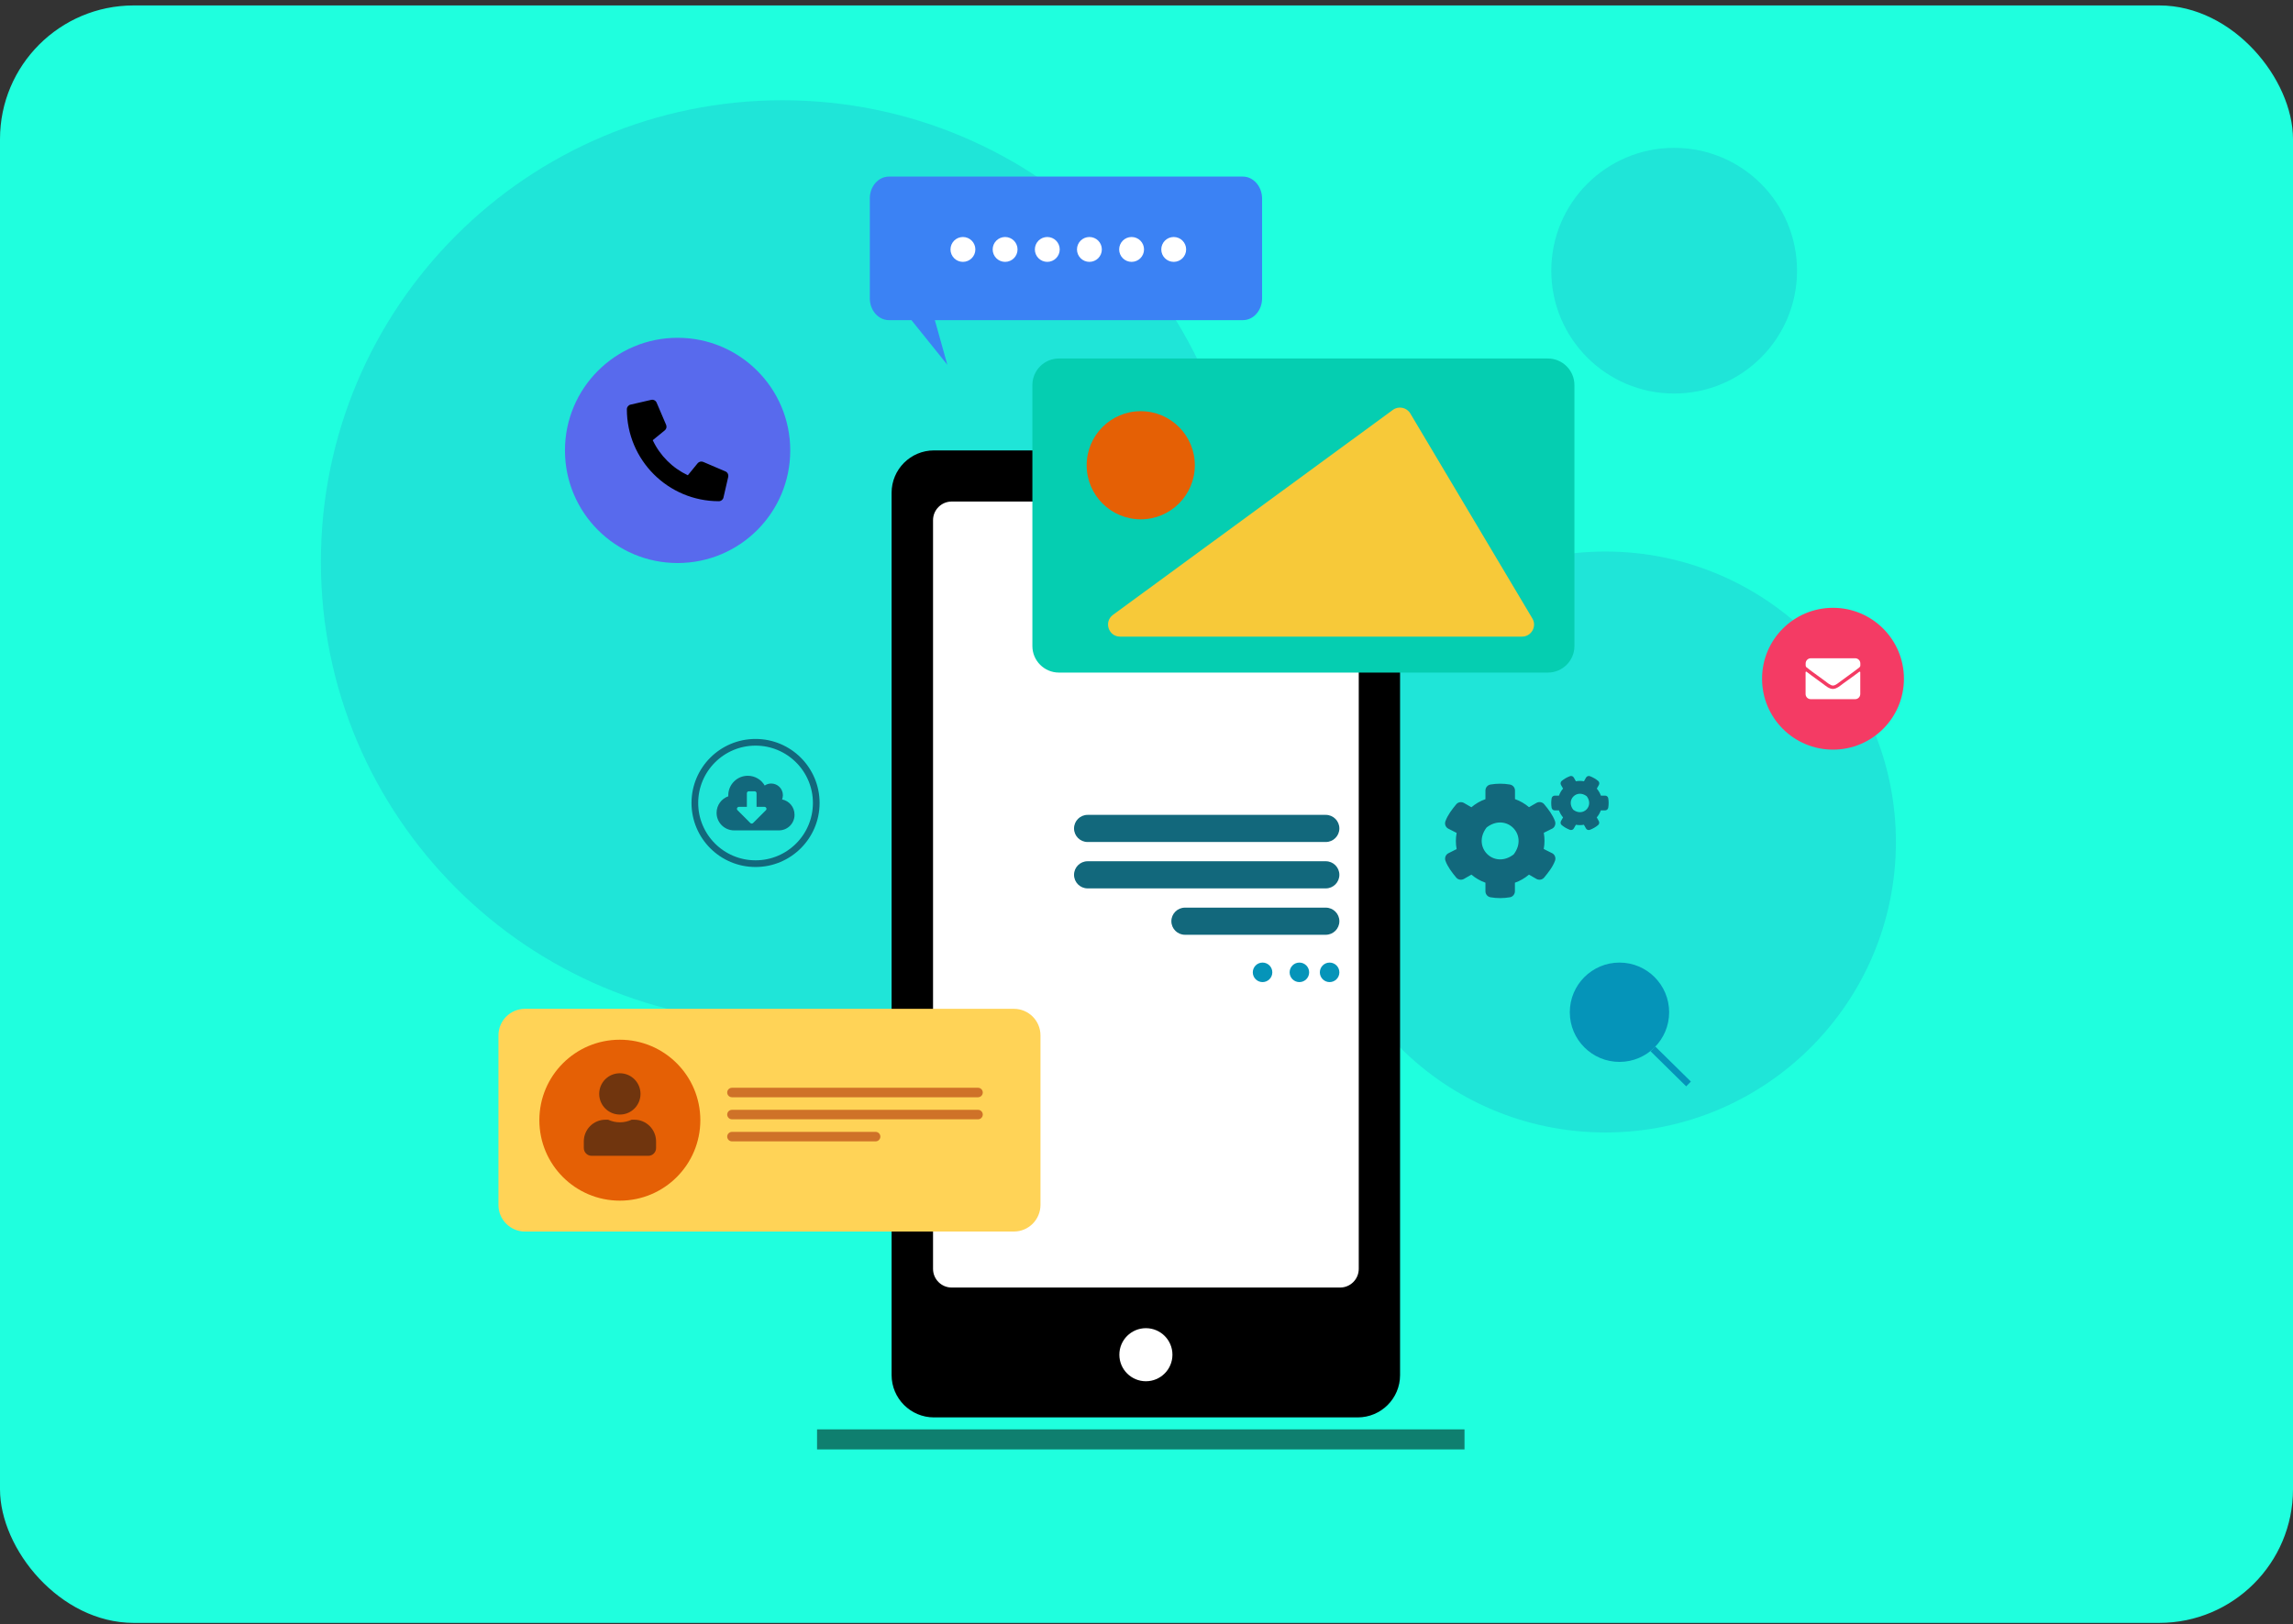 <svg width="343" height="243" viewBox="0 0 343 243" fill="none" xmlns="http://www.w3.org/2000/svg">
<rect x="0" y="0" width="343" height="243" fill="#333333" stroke="none"/>
<rect y="0.814" width="343" height="242" rx="20" fill="#1FFFDE"/>
<path opacity="0.2" d="M117.05 153.1C155.185 153.1 186.1 122.185 186.1 84.05C186.1 45.915 155.185 15 117.05 15C78.915 15 48 45.915 48 84.05C48 122.185 78.915 153.1 117.05 153.1Z" fill="#217EC2"/>
<path opacity="0.2" d="M240.14 169.44C264.142 169.44 283.6 149.982 283.6 125.98C283.6 101.978 264.142 82.52 240.14 82.52C216.138 82.52 196.68 101.978 196.68 125.98C196.68 149.982 216.138 169.44 240.14 169.44Z" fill="#217EC2"/>
<path opacity="0.2" d="M250.43 58.88C260.581 58.88 268.81 50.651 268.81 40.5C268.81 30.349 260.581 22.12 250.43 22.12C240.279 22.12 232.05 30.349 232.05 40.5C232.05 50.651 240.279 58.88 250.43 58.88Z" fill="#217EC2"/>
<path d="M203.09 212.07H139.71C136.21 212.07 133.37 209.23 133.37 205.73V73.73C133.37 70.23 136.21 67.39 139.71 67.39H203.09C206.59 67.39 209.43 70.23 209.43 73.73V205.74C209.43 209.24 206.59 212.07 203.09 212.07Z" fill="black"/>
<path d="M200.46 192.64H142.36C140.82 192.64 139.57 191.39 139.57 189.85V77.83C139.57 76.29 140.82 75.04 142.36 75.04H200.46C202 75.04 203.25 76.29 203.25 77.83V189.85C203.25 191.39 202 192.64 200.46 192.64Z" fill="white"/>
<path d="M171.41 206.66C173.603 206.66 175.38 204.883 175.38 202.69C175.38 200.497 173.603 198.72 171.41 198.72C169.217 198.72 167.44 200.497 167.44 202.69C167.44 204.883 169.217 206.66 171.41 206.66Z" fill="white"/>
<path d="M188.86 146.94C189.666 146.94 190.32 146.286 190.32 145.48C190.32 144.674 189.666 144.02 188.86 144.02C188.054 144.02 187.4 144.674 187.4 145.48C187.4 146.286 188.054 146.94 188.86 146.94Z" fill="#0594B9"/>
<path d="M194.37 146.94C195.176 146.94 195.83 146.286 195.83 145.48C195.83 144.674 195.176 144.02 194.37 144.02C193.564 144.02 192.91 144.674 192.91 145.48C192.91 146.286 193.564 146.94 194.37 146.94Z" fill="#0594B9"/>
<path d="M198.89 146.94C199.696 146.94 200.35 146.286 200.35 145.48C200.35 144.674 199.696 144.02 198.89 144.02C198.084 144.02 197.43 144.674 197.43 145.48C197.43 146.286 198.084 146.94 198.89 146.94Z" fill="#0594B9"/>
<path d="M231.54 100.63H158.4C156.21 100.63 154.43 98.85 154.43 96.66V57.61C154.43 55.42 156.21 53.64 158.4 53.64H231.54C233.73 53.64 235.51 55.42 235.51 57.61V96.67C235.51 98.85 233.73 100.63 231.54 100.63Z" fill="#05CEB1"/>
<path d="M151.66 184.26H78.53C76.34 184.26 74.56 182.48 74.56 180.29V154.91C74.56 152.72 76.34 150.94 78.53 150.94H151.67C153.86 150.94 155.64 152.72 155.64 154.91V180.29C155.63 182.49 153.85 184.26 151.66 184.26Z" fill="#FFD357"/>
<path d="M198.32 125.98H162.69C161.57 125.98 160.66 125.07 160.66 123.95C160.66 122.83 161.57 121.92 162.69 121.92H198.32C199.44 121.92 200.35 122.83 200.35 123.95C200.35 125.07 199.44 125.98 198.32 125.98Z" fill="#12687C"/>
<path d="M198.32 132.92H162.69C161.57 132.92 160.66 132.01 160.66 130.89C160.66 129.77 161.57 128.86 162.69 128.86H198.32C199.44 128.86 200.35 129.77 200.35 130.89C200.35 132.01 199.44 132.92 198.32 132.92Z" fill="#12687C"/>
<path d="M198.32 139.86H177.25C176.13 139.86 175.22 138.95 175.22 137.83C175.22 136.71 176.13 135.8 177.25 135.8H198.32C199.44 135.8 200.35 136.71 200.35 137.83C200.35 138.95 199.44 139.86 198.32 139.86Z" fill="#12687C"/>
<path d="M219.07 213.86H122.22V216.86H219.07V213.86Z" fill="black" fill-opacity="0.5"/>
<path d="M185.91 26.42H132.98C131.39 26.42 130.11 27.88 130.11 29.69V44.63C130.11 46.44 131.4 47.9 132.98 47.9H136.34L141.71 54.58L139.84 47.9H185.92C187.51 47.9 188.79 46.44 188.79 44.63V29.69C188.78 27.89 187.49 26.42 185.91 26.42Z" fill="#3B82F4"/>
<path d="M144.04 39.18C145.067 39.18 145.9 38.347 145.9 37.32C145.9 36.293 145.067 35.46 144.04 35.46C143.013 35.46 142.18 36.293 142.18 37.32C142.18 38.347 143.013 39.18 144.04 39.18Z" fill="white"/>
<path d="M150.35 39.18C151.377 39.18 152.21 38.347 152.21 37.32C152.21 36.293 151.377 35.46 150.35 35.46C149.323 35.46 148.49 36.293 148.49 37.32C148.49 38.347 149.323 39.18 150.35 39.18Z" fill="white"/>
<path d="M156.66 39.18C157.687 39.18 158.52 38.347 158.52 37.32C158.52 36.293 157.687 35.46 156.66 35.46C155.633 35.46 154.8 36.293 154.8 37.32C154.8 38.347 155.633 39.18 156.66 39.18Z" fill="white"/>
<path d="M162.96 39.18C163.987 39.18 164.82 38.347 164.82 37.32C164.82 36.293 163.987 35.46 162.96 35.46C161.933 35.46 161.1 36.293 161.1 37.32C161.1 38.347 161.933 39.18 162.96 39.18Z" fill="white"/>
<path d="M169.27 39.18C170.297 39.18 171.13 38.347 171.13 37.32C171.13 36.293 170.297 35.46 169.27 35.46C168.243 35.46 167.41 36.293 167.41 37.32C167.41 38.347 168.243 39.18 169.27 39.18Z" fill="white"/>
<path d="M175.57 39.18C176.597 39.18 177.43 38.347 177.43 37.32C177.43 36.293 176.597 35.46 175.57 35.46C174.543 35.46 173.71 36.293 173.71 37.32C173.71 38.347 174.543 39.18 175.57 39.18Z" fill="white"/>
<path d="M170.64 77.7C175.108 77.7 178.73 74.078 178.73 69.61C178.73 65.142 175.108 61.52 170.64 61.52C166.172 61.52 162.55 65.142 162.55 69.61C162.55 74.078 166.172 77.7 170.64 77.7Z" fill="#E56005"/>
<path d="M167.55 95.25H227.67C229.07 95.25 229.93 93.73 229.22 92.53L210.96 61.86C210.42 60.95 209.2 60.7 208.35 61.33L166.49 91.99C165.08 93.02 165.81 95.25 167.55 95.25Z" fill="#F7C939"/>
<path d="M101.36 84.24C110.666 84.24 118.21 76.696 118.21 67.39C118.21 58.084 110.666 50.54 101.36 50.54C92.054 50.54 84.51 58.084 84.51 67.39C84.51 76.696 92.054 84.24 101.36 84.24Z" fill="#586AED"/>
<path d="M108.51 70.53L105.19 69.11C104.9 68.99 104.56 69.07 104.36 69.31L102.89 71.11C100.58 70.02 98.72 68.16 97.64 65.86L99.44 64.39C99.69 64.19 99.77 63.85 99.64 63.56L98.22 60.24C98.08 59.92 97.74 59.75 97.4 59.83L94.32 60.54C94 60.61 93.77 60.9 93.77 61.23C93.77 68.83 99.93 74.99 107.53 74.99C107.86 74.99 108.15 74.76 108.22 74.44L108.93 71.36C109 71.01 108.83 70.66 108.51 70.53Z" fill="black"/>
<path d="M274.19 112.16C280.05 112.16 284.8 107.41 284.8 101.55C284.8 95.69 280.05 90.94 274.19 90.94C268.33 90.94 263.58 95.69 263.58 101.55C263.58 107.41 268.33 112.16 274.19 112.16Z" fill="#F43B64"/>
<path d="M278.12 100.51C278.18 100.46 278.27 100.51 278.27 100.58V103.84C278.27 104.26 277.93 104.61 277.5 104.61H270.86C270.44 104.61 270.09 104.27 270.09 103.84V100.58C270.09 100.5 270.18 100.46 270.24 100.51C270.6 100.79 271.07 101.14 272.7 102.32C273.04 102.57 273.6 103.08 274.17 103.08C274.74 103.08 275.32 102.56 275.64 102.32C277.29 101.14 277.76 100.79 278.12 100.51ZM274.19 102.57C274.56 102.58 275.09 102.1 275.36 101.91C277.48 100.37 277.64 100.24 278.13 99.86C278.22 99.79 278.28 99.68 278.28 99.56V99.26C278.28 98.84 277.94 98.49 277.51 98.49H270.87C270.45 98.49 270.1 98.83 270.1 99.26V99.56C270.1 99.68 270.15 99.79 270.25 99.86C270.74 100.24 270.9 100.38 273.02 101.91C273.29 102.11 273.82 102.58 274.19 102.57Z" fill="white"/>
<path d="M92.72 179.64C99.369 179.64 104.76 174.25 104.76 167.6C104.76 160.95 99.369 155.56 92.72 155.56C86.07 155.56 80.68 160.95 80.68 167.6C80.68 174.25 86.07 179.64 92.72 179.64Z" fill="#E56005"/>
<path d="M146.3 162.75H109.49C109.1 162.75 108.78 163.07 108.78 163.46C108.78 163.85 109.1 164.17 109.49 164.17H146.3C146.69 164.17 147.01 163.85 147.01 163.46C147.01 163.07 146.69 162.75 146.3 162.75Z" fill="#CF7228"/>
<path d="M146.3 166.05H109.49C109.1 166.05 108.78 166.37 108.78 166.76C108.78 167.15 109.1 167.47 109.49 167.47H146.3C146.69 167.47 147.01 167.15 147.01 166.76C147.01 166.37 146.69 166.05 146.3 166.05Z" fill="#CF7228"/>
<path d="M130.98 169.35H109.49C109.1 169.35 108.78 169.67 108.78 170.06C108.78 170.45 109.1 170.77 109.49 170.77H130.98C131.37 170.77 131.69 170.45 131.69 170.06C131.69 169.67 131.37 169.35 130.98 169.35Z" fill="#CF7228"/>
<path d="M113.02 129.22C118.035 129.22 122.1 125.155 122.1 120.14C122.1 115.125 118.035 111.06 113.02 111.06C108.005 111.06 103.94 115.125 103.94 120.14C103.94 125.155 108.005 129.22 113.02 129.22Z" stroke="#12687C" stroke-miterlimit="10"/>
<path d="M116.99 119.61C117.06 119.41 117.11 119.2 117.11 118.98C117.11 118.01 116.33 117.23 115.36 117.23C115 117.23 114.67 117.34 114.39 117.53C113.89 116.66 112.94 116.07 111.86 116.07C110.25 116.07 108.94 117.38 108.94 118.99C108.94 119.04 108.94 119.09 108.94 119.14C107.92 119.5 107.19 120.47 107.19 121.62C107.19 123.07 108.37 124.24 109.81 124.24H116.52C117.81 124.24 118.85 123.2 118.85 121.91C118.86 120.76 118.05 119.82 116.99 119.61ZM114.57 121.22L112.65 123.14C112.54 123.25 112.35 123.25 112.24 123.14L110.32 121.22C110.14 121.04 110.27 120.72 110.53 120.72H111.72V118.68C111.72 118.52 111.85 118.39 112.01 118.39H112.88C113.04 118.39 113.17 118.52 113.17 118.68V120.72H114.36C114.62 120.73 114.75 121.04 114.57 121.22Z" fill="#12687C"/>
<path d="M242.25 158.88C246.354 158.88 249.68 155.553 249.68 151.45C249.68 147.347 246.354 144.02 242.25 144.02C238.147 144.02 234.82 147.347 234.82 151.45C234.82 155.553 238.147 158.88 242.25 158.88Z" fill="#0594B9"/>
<path d="M247.25 156.93L252.58 162.18" stroke="#0594B9" stroke-miterlimit="10"/>
<path d="M235.73 123.4L235.42 123.95C235.31 124.15 235.06 124.24 234.84 124.16C234.39 123.99 233.98 123.75 233.61 123.45C233.43 123.3 233.39 123.05 233.5 122.85L233.81 122.3C233.55 121.99 233.34 121.64 233.2 121.25H232.57C232.34 121.25 232.14 121.09 232.1 120.86C232.02 120.4 232.02 119.92 232.1 119.44C232.14 119.21 232.34 119.04 232.57 119.04H233.2C233.34 118.65 233.54 118.3 233.81 117.99L233.5 117.44C233.39 117.24 233.43 116.99 233.61 116.84C233.97 116.54 234.39 116.3 234.84 116.13C235.06 116.05 235.3 116.13 235.42 116.34L235.73 116.89C236.13 116.82 236.54 116.82 236.94 116.89L237.25 116.34C237.36 116.14 237.61 116.05 237.83 116.13C238.28 116.3 238.69 116.54 239.06 116.84C239.24 116.99 239.28 117.24 239.17 117.44L238.86 117.99C239.12 118.3 239.33 118.65 239.47 119.04H240.1C240.33 119.04 240.53 119.2 240.57 119.43C240.65 119.89 240.65 120.37 240.57 120.85C240.53 121.08 240.33 121.25 240.1 121.25H239.46C239.32 121.64 239.12 121.99 238.85 122.3L239.16 122.85C239.27 123.05 239.23 123.3 239.05 123.45C238.69 123.75 238.27 123.99 237.82 124.16C237.6 124.24 237.36 124.16 237.24 123.95L236.93 123.4C236.54 123.47 236.13 123.47 235.73 123.4ZM235.33 121.15C236.8 122.28 238.48 120.6 237.35 119.13C235.87 118 234.2 119.68 235.33 121.15ZM230.92 127.03L232.21 127.67C232.6 127.89 232.76 128.36 232.61 128.78C232.27 129.71 231.6 130.55 230.98 131.3C230.7 131.64 230.21 131.72 229.82 131.5L228.71 130.86C228.1 131.38 227.39 131.8 226.61 132.07V133.35C226.61 133.79 226.29 134.18 225.86 134.25C224.92 134.41 223.93 134.42 222.96 134.25C222.52 134.17 222.2 133.8 222.2 133.35V132.07C221.42 131.79 220.71 131.38 220.1 130.86L218.99 131.5C218.61 131.72 218.11 131.64 217.83 131.3C217.21 130.56 216.56 129.71 216.22 128.79C216.07 128.37 216.24 127.9 216.62 127.68L217.89 127.04C217.74 126.24 217.74 125.42 217.89 124.62L216.62 123.97C216.23 123.75 216.06 123.28 216.22 122.86C216.56 121.93 217.21 121.09 217.83 120.34C218.11 120 218.6 119.92 218.99 120.14L220.1 120.78C220.71 120.26 221.42 119.84 222.2 119.57V118.28C222.2 117.84 222.51 117.46 222.95 117.38C223.89 117.22 224.88 117.21 225.86 117.38C226.3 117.46 226.62 117.83 226.62 118.28V119.56C227.4 119.84 228.11 120.25 228.72 120.77L229.83 120.13C230.21 119.91 230.71 119.99 230.99 120.33C231.61 121.07 232.26 121.92 232.6 122.85C232.75 123.27 232.6 123.74 232.22 123.96L230.93 124.6C231.07 125.41 231.07 126.23 230.92 127.03ZM226.42 127.84C228.68 124.9 225.32 121.54 222.38 123.8C220.12 126.74 223.48 130.1 226.42 127.84Z" fill="#12687C"/>
<path d="M92.72 166.76C94.43 166.76 95.81 165.38 95.81 163.67C95.81 161.96 94.43 160.58 92.72 160.58C91.01 160.58 89.63 161.96 89.63 163.67C89.64 165.38 91.02 166.76 92.72 166.76ZM94.89 167.53H94.49C93.95 167.78 93.36 167.92 92.73 167.92C92.1 167.92 91.51 167.78 90.97 167.53H90.57C88.78 167.53 87.33 168.98 87.33 170.77V171.77C87.33 172.41 87.85 172.93 88.49 172.93H96.98C97.62 172.93 98.14 172.41 98.14 171.77V170.77C98.13 168.98 96.68 167.53 94.89 167.53Z" fill="#70350E"/>
</svg>
